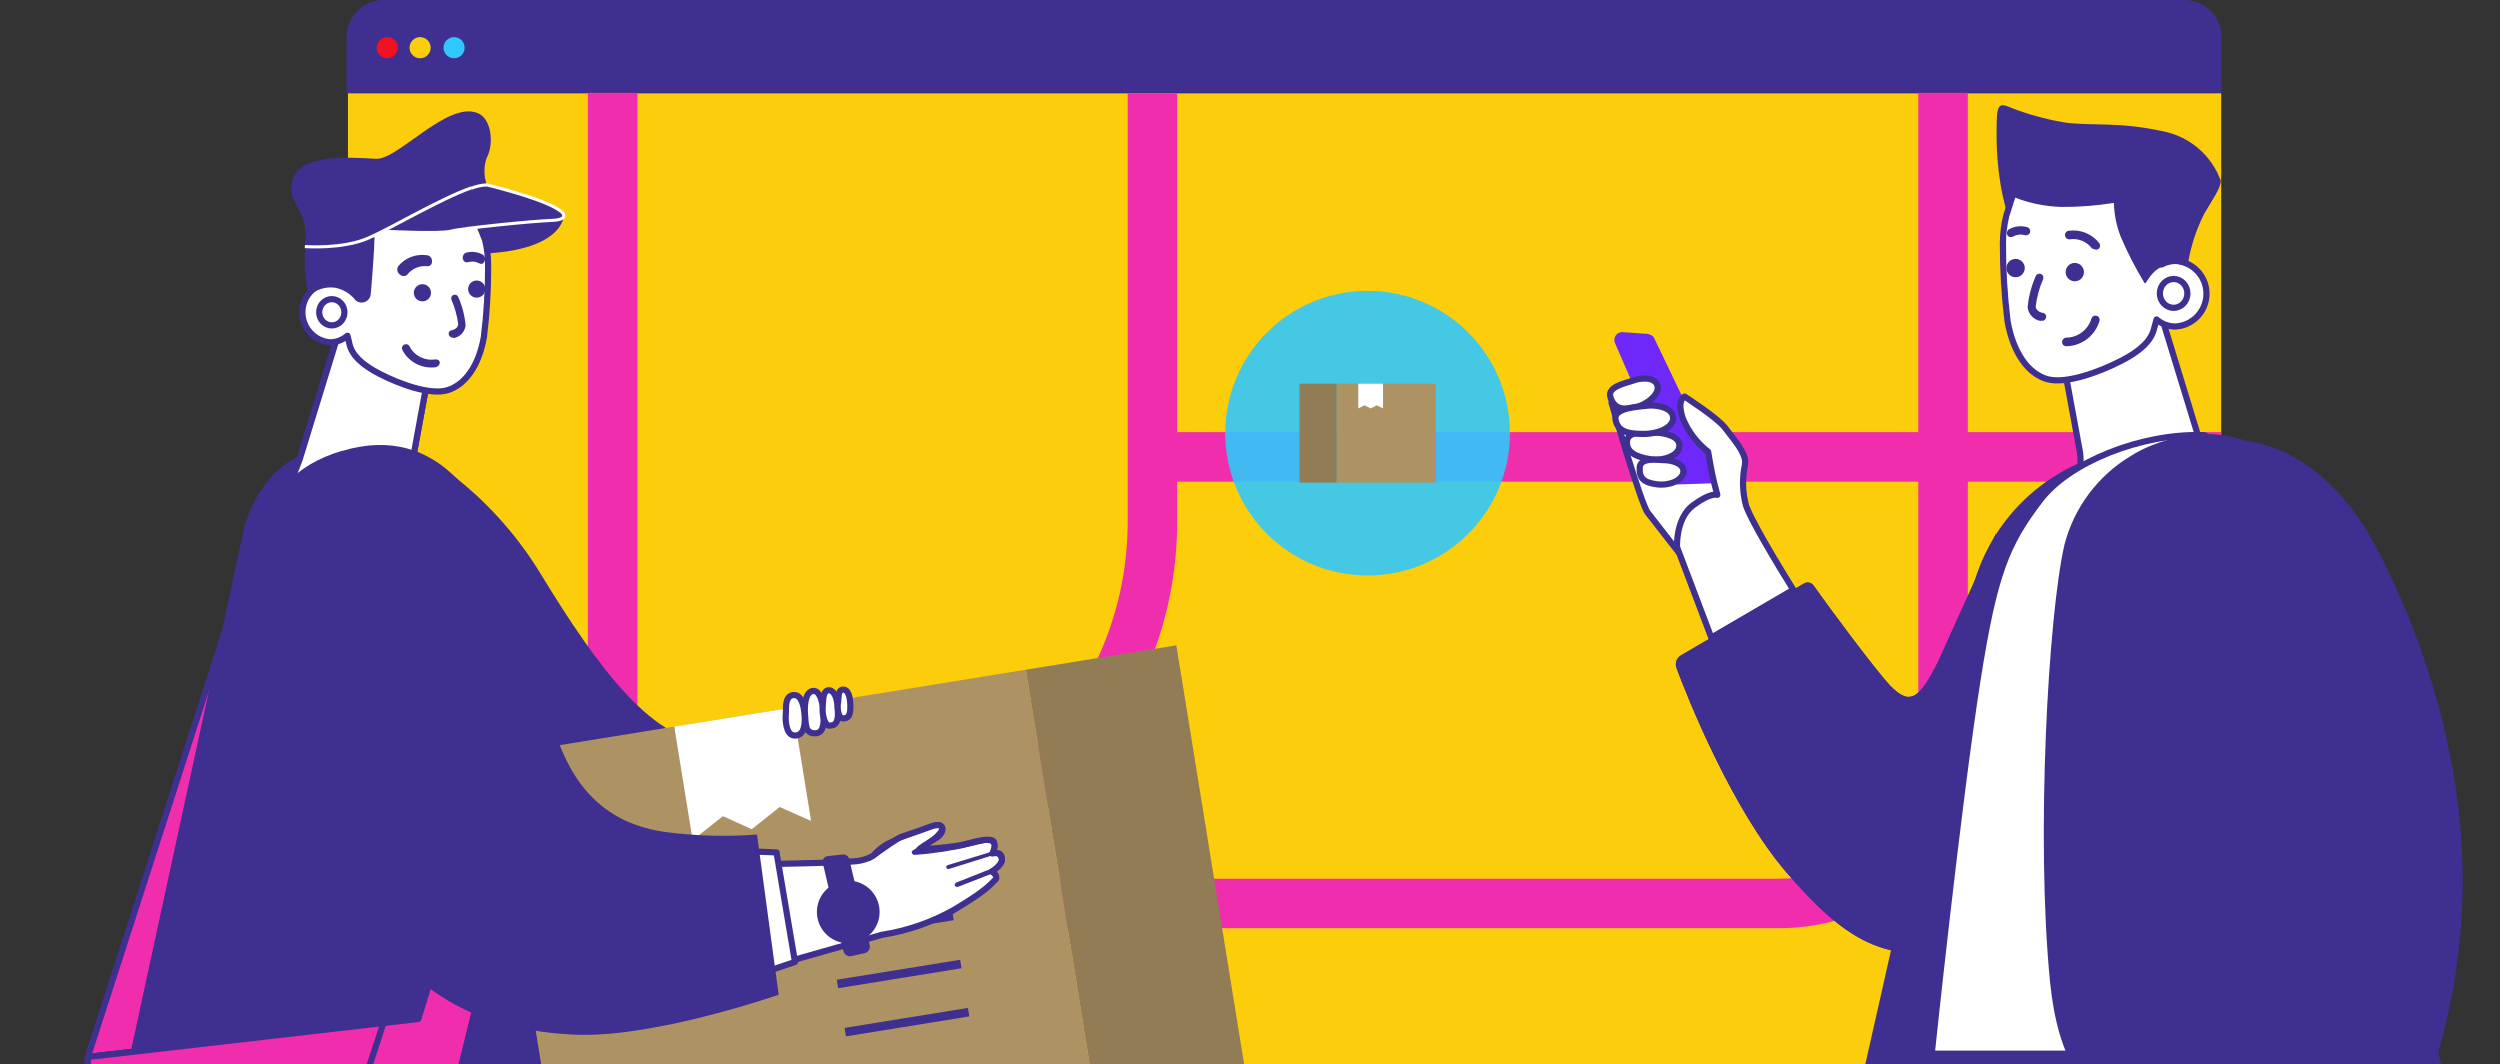 <svg width="404" height="172" viewBox="0 0 404 172" fill="none" xmlns="http://www.w3.org/2000/svg">
<rect x="0" y="0" width="404" height="172" fill="#333333" stroke="none"/>
<g clip-path="url(#clip0_123_444)">
<path d="M359 0H56V15H359V0Z" fill="#3F2F91"/>
<path d="M358.947 15.085H56.23V201H358.947V15.085Z" fill="#FCCD0B"/>
<path d="M314 15V123.209C314 129.255 311.203 135.054 306.225 139.328C301.246 143.603 294.494 146.003 287.455 146H125.545C118.506 146.003 111.754 143.603 106.775 139.328C101.797 135.054 99 129.255 99 123.209V15" stroke="#F02EAD" stroke-width="8"/>
<path d="M56.23 140.85H129.701C160.924 140.85 186.235 115.539 186.235 84.316V15.085" stroke="#F02EAD" stroke-width="8"/>
<path d="M358.946 73.834H186.27" stroke="#F02EAD" stroke-width="8"/>
<path d="M62.578 9.416C63.522 9.416 64.286 8.651 64.286 7.708C64.286 6.765 63.522 6 62.578 6C61.635 6 60.871 6.765 60.871 7.708C60.871 8.651 61.635 9.416 62.578 9.416Z" fill="#F01221"/>
<path d="M67.89 9.416C68.833 9.416 69.598 8.651 69.598 7.708C69.598 6.765 68.833 6 67.89 6C66.947 6 66.182 6.765 66.182 7.708C66.182 8.651 66.947 9.416 67.89 9.416Z" fill="#FCCD0B"/>
<path d="M73.379 9.416C74.322 9.416 75.086 8.651 75.086 7.708C75.086 6.765 74.322 6 73.379 6C72.435 6 71.671 6.765 71.671 7.708C71.671 8.651 72.435 9.416 73.379 9.416Z" fill="#30C8FC"/>
<circle opacity="0.9" cx="221" cy="70" r="23" fill="#30C8FC"/>
<rect x="216" y="62" width="16" height="16" fill="#AD9263"/>
<rect width="6" height="16" transform="matrix(-1 0 0 1 216 62)" fill="#927C56"/>
<path d="M219.5 62H223.5V66L222.5 65.5L221.5 66L220.5 65.5L219.5 66V62Z" fill="white"/>
</g>
<g clip-path="url(#clip1_123_444)">
<path d="M124.068 116.5L126.748 130.67C127.042 131.726 126.532 132.84 125.541 133.307C119.451 136.222 113.055 138.447 106.471 139.941C92.592 143.328 84.806 141.759 78.186 137.485C71.566 133.21 59.186 95.196 59.186 95.196L66.736 72.67C66.736 72.67 78.547 78.222 87.443 92.85C96.34 107.478 106.104 121.01 115.5 119.623C121.44 118.693 121.835 116.958 124 116.5C124.999 116.292 117.075 118.554 117.38 119.623L124.068 116.5Z" fill="#3F2F91"/>
<path d="M42.711 161.676L61.448 330.042C61.55 331.069 62.459 331.823 63.488 331.735L89.581 330.513C91.218 330.427 92.516 329.099 92.565 327.46L93.592 243.576C93.925 227.823 91.718 169.143 91.454 161.69L42.711 161.676Z" fill="#3F2F91"/>
<path d="M27.639 161.676C26.709 165.937 24.863 180.676 22.018 199.496L12.65 266.115L2.143 326.211C2.047 326.775 2.181 327.353 2.515 327.818C2.849 328.282 3.355 328.593 3.92 328.681L34.453 331.915C35.56 332.038 36.597 331.356 36.924 330.291L59.574 259.87C63.488 247.268 75.077 203.577 82.141 179.566C82.572 178.178 85.639 178.803 85.722 176.152C86.236 163.466 86.055 161.856 85.972 161.676H27.639Z" fill="#3F2F91"/>
<path d="M25.904 169.462L41.379 86.41L14.19 170.808L25.904 169.462Z" fill="#F02EAD" stroke="#3F2F91" stroke-linecap="round" stroke-linejoin="round"/>
<path d="M54.814 53.448L48.416 74.266L46.542 79.124C46.542 79.124 49.318 82.608 55.744 83.981C58.809 84.714 61.965 84.999 65.112 84.828C66.736 84.662 68.693 84.315 67.666 81.331C66.809 79.023 66.491 76.549 66.736 74.1L69.026 61.609L54.814 53.434V53.448Z" fill="white" stroke="#3F2F91" stroke-linecap="round" stroke-linejoin="round"/>
<path d="M18.951 179.996L39.616 84.606C42.087 77.125 47.944 70.394 61.004 71.754C74.064 73.114 74.619 83.926 75.896 93.96C77.173 103.995 75.896 121.052 75.48 126.243C75.063 131.434 73.092 158.511 71.816 166.27C70.539 174.028 69.04 181.162 52.829 184.063C36.618 186.963 18.104 187.657 18.951 179.996Z" fill="#3F2F91"/>
<path d="M14.19 170.808L67.596 164.66L76.479 135.958L84.626 109.658L81.628 143.287L64.598 212.889C64.598 212.889 47.944 227.074 14.162 218.83L14.19 170.808Z" fill="#F02EAD" stroke="#3F2F91" stroke-linecap="round" stroke-linejoin="round"/>
<path d="M61.962 165.312L51.871 196.193L14.19 199.968V170.808L61.962 165.312Z" fill="#F02EAD" stroke="#3F2F91" stroke-linecap="round" stroke-linejoin="round"/>
<path d="M54.813 53.448L48.415 74.266L46.542 79.124C46.542 79.124 49.318 82.607 55.743 83.981C58.809 84.714 61.965 84.999 65.112 84.828C66.736 84.662 68.692 84.314 67.665 81.331C66.809 79.022 66.491 76.549 66.736 74.1L69.026 61.608L54.813 53.434V53.448Z" fill="white" stroke="#3F2F91" stroke-linecap="round" stroke-linejoin="round"/>
<path d="M72.218 32.685L91.079 35.044C91.079 35.044 90.746 41.984 72.218 40.915" fill="#3F2F91"/>
<path d="M78.394 38.792C77.647 36.736 76.68 34.767 75.507 32.921L55.494 30.284L55.41 45.787V46.134C54.785 45.789 54.084 45.608 53.37 45.606C50.83 45.798 48.866 47.916 48.866 50.464C48.866 53.012 50.83 55.129 53.37 55.322C54.393 55.307 55.377 54.928 56.146 54.253C56.271 54.697 56.382 55.155 56.479 55.641C56.909 57.431 58.533 58.958 61.337 60.415C64.654 62.122 69.595 63.899 72.329 63.052C75.063 62.206 77.353 59.305 78.2 54.447C78.664 50.662 78.891 46.852 78.88 43.039C78.897 41.608 78.734 40.181 78.394 38.792Z" fill="white" stroke="#3F2F91" stroke-linecap="round" stroke-linejoin="round"/>
<path d="M53.62 52.587C52.493 52.587 51.58 51.637 51.58 50.464C51.58 49.291 52.493 48.34 53.62 48.34C54.747 48.34 55.66 49.291 55.66 50.464C55.66 51.637 54.747 52.587 53.62 52.587Z" fill="white" stroke="#3F2F91" stroke-linecap="round" stroke-linejoin="round"/>
<path d="M64.681 44.413C65.004 44.678 65.469 44.678 65.792 44.413C66.574 43.395 67.835 42.867 69.109 43.025C69.306 43.026 69.494 42.943 69.626 42.798C69.758 42.652 69.823 42.457 69.803 42.261C69.836 41.995 69.75 41.728 69.568 41.53C69.387 41.332 69.127 41.224 68.859 41.234C67.147 41.012 65.442 41.689 64.349 43.025C64.059 43.5 64.208 44.12 64.681 44.413ZM78.144 42.456C78.311 42.279 78.396 42.041 78.38 41.799C78.365 41.557 78.249 41.332 78.061 41.179C77.22 40.693 76.217 40.573 75.285 40.846C75.068 40.945 74.9 41.128 74.822 41.354C74.743 41.579 74.76 41.827 74.869 42.039C75.006 42.324 75.33 42.466 75.632 42.373C76.227 42.19 76.871 42.249 77.422 42.539C77.516 42.615 77.636 42.65 77.755 42.636C77.978 42.636 78.144 42.539 78.144 42.456Z" fill="#3F2F91"/>
<path d="M68.262 48.701C67.496 48.701 66.874 48.08 66.874 47.313C66.874 46.547 67.496 45.925 68.262 45.925C69.029 45.925 69.65 46.547 69.65 47.313C69.65 48.08 69.029 48.701 68.262 48.701Z" fill="#3F2F91"/>
<path d="M77.034 48.105C76.267 48.105 75.646 47.483 75.646 46.717C75.646 45.95 76.267 45.329 77.034 45.329C77.8 45.329 78.422 45.95 78.422 46.717C78.422 47.483 77.8 48.105 77.034 48.105Z" fill="#3F2F91"/>
<path d="M70.566 59.319C68.31 59.691 66.07 58.571 65.015 56.543C64.941 56.385 64.934 56.204 64.997 56.042C65.06 55.879 65.187 55.749 65.348 55.682C65.507 55.605 65.691 55.598 65.855 55.665C66.019 55.731 66.147 55.863 66.208 56.029C67.01 57.537 68.689 58.36 70.372 58.07C70.719 58.07 71.066 58.25 71.066 58.583C71.066 58.916 70.885 59.18 70.552 59.263L70.566 59.319Z" fill="#3F2F91"/>
<path d="M54.633 29.007C50.636 31.394 49.359 35.558 49.276 40.582C49.141 43.027 49.342 45.478 49.873 47.869C50.988 46.815 52.512 46.307 54.036 46.481C55.392 46.704 56.612 47.433 57.451 48.521C57.886 48.907 58.507 49.003 59.038 48.767C59.57 48.531 59.915 48.006 59.921 47.425C60.088 45.634 60.768 37.334 60.435 36.821C60.102 36.307 57.534 32.99 57.881 32.824C58.228 32.657 60.768 35.211 61.281 35.6C61.795 35.988 77.034 35.6 77.034 35.6C77.386 36.262 77.701 36.943 77.978 37.64C78.282 38.508 78.537 39.393 78.741 40.291C79.934 38.5 78.394 32.796 76.27 30.922C73.099 28.511 69.26 27.139 65.278 26.995C61.115 26.911 57.451 27.425 54.633 29.132V29.007Z" fill="#3F2F91"/>
<path d="M73.12 54.558C72.825 54.55 72.576 54.335 72.523 54.044C72.481 53.884 72.514 53.712 72.614 53.579C72.715 53.447 72.87 53.367 73.037 53.364C73.037 53.364 73.967 53.184 74.05 52.421C73.876 51.043 73.506 49.697 72.953 48.423C72.877 48.228 72.91 48.006 73.041 47.841C73.172 47.677 73.381 47.595 73.589 47.626C73.797 47.657 73.973 47.797 74.05 47.993C74.697 49.449 75.1 51.001 75.243 52.587C75.126 53.633 74.326 54.473 73.287 54.641C73.203 54.558 73.203 54.558 73.12 54.558Z" fill="#3F2F91"/>
<path d="M61.961 37.362C61.961 37.362 71.052 37.848 72.856 37.362C74.66 36.876 85.847 35.738 89.247 35.613C92.648 35.488 92.647 33.407 78.658 29.867C64.668 26.328 61.156 36.46 61.961 37.362Z" fill="#3F2F91" stroke="white" stroke-width="0.5"/>
<path d="M49.262 39.846C49.262 39.846 55.383 40.318 59.56 38.459C63.738 36.599 75.035 29.812 78.658 29.812C78.161 28.416 78.161 26.892 78.658 25.496C79.865 23.247 79.449 19.056 77.089 18.237C72.218 16.405 64.307 25.801 60.823 25.662C57.34 25.523 48.332 24.566 47.236 29.243C46.306 33.365 50.15 33.601 49.262 39.846Z" fill="#3F2F91"/>
<path d="M76.145 30.423C76.95 30.112 77.797 29.925 78.657 29.867" stroke="white" stroke-width="0.5"/>
<path d="M49.262 39.846C49.262 39.846 55.383 40.318 59.56 38.459C63.016 36.973 71.316 32.046 76.146 30.367" stroke="white" stroke-width="0.5"/>
<path d="M165.765 108.224L190.097 104.286L202 177.832L177.668 181.77L165.765 108.224Z" fill="#927C56"/>
<path d="M79.396 122.202L165.779 108.222L177.681 181.767L91.298 195.747L79.396 122.202Z" fill="#AD9263"/>
<path d="M108.962 117.417L111.931 135.763L116.83 131.891L121.474 134.007L125.995 130.407L131.071 132.665L128.102 114.32L108.962 117.417Z" fill="white"/>
<path d="M133.967 150.558L153.901 147.332L154.123 148.702L134.188 151.928L133.967 150.558Z" fill="#3F2F91"/>
<path d="M135.224 158.326L155.158 155.1L155.38 156.47L135.445 159.696L135.224 158.326Z" fill="#3F2F91"/>
<path d="M136.483 166.108L156.418 162.882L156.639 164.252L136.705 167.478L136.483 166.108Z" fill="#3F2F91"/>
<path d="M128.109 112.336C126.721 112.586 127.068 114.793 126.984 115.528C126.901 116.264 126.984 118.79 128.372 118.859C129.76 118.929 130.065 117.541 130.052 116.153C130.038 114.765 129.691 112.073 128.15 112.336H128.109Z" fill="white" stroke="#3F2F91" stroke-linecap="round" stroke-linejoin="round"/>
<path d="M131.356 111.656C130.135 111.823 129.968 114.03 130.093 115.501C130.218 116.972 130.093 118.429 131.578 118.499C133.063 118.568 133.119 117.111 133.105 115.556C133.091 114.002 132.577 111.476 131.356 111.656Z" fill="white" stroke="#3F2F91" stroke-linecap="round" stroke-linejoin="round"/>
<path d="M133.882 111.545C132.91 111.642 133.007 113.433 132.938 114.487C132.869 115.542 133.285 117.263 134.021 117.263C135.159 117.263 135.478 116.597 135.409 114.793C135.339 112.988 134.895 111.462 133.826 111.545H133.882Z" fill="white" stroke="#3F2F91" stroke-linecap="round" stroke-linejoin="round"/>
<path d="M135.381 113.821C135.311 114.793 135.561 116.097 136.214 116.097C137.116 116.097 137.435 115.598 137.421 114.126C137.407 112.655 137.074 111.351 136.186 111.448C135.298 111.545 135.603 112.919 135.381 113.821Z" fill="white" stroke="#3F2F91" stroke-linecap="round" stroke-linejoin="round"/>
<path d="M58.811 120.552C60.792 129.832 63.94 138.823 68.179 147.311C74.647 159.497 77.034 160.51 82.405 162.578C88.623 164.868 96.104 163.674 107.776 160.704C119.448 157.734 142.473 151.072 142.473 151.072C146.607 150.438 150.591 149.056 154.229 146.992C159.78 143.675 160.099 142.828 160.793 142.217C161.487 141.607 160.28 140.83 160.28 140.83C160.28 140.83 162.154 139.719 161.89 138.623C161.626 137.526 160.363 137.929 160.363 137.929C160.363 137.929 160.96 136.749 160.613 136.055C160.266 135.361 158.143 135.805 156.019 136.402C154.312 136.916 149.551 137.166 148.691 137.346C147.83 137.526 150.315 136.055 151.467 135.292C152.619 134.529 152.855 132.655 150.356 133.599C147.858 134.542 145.749 135.125 145.166 135.472C144.583 135.819 143.028 136.86 142.015 137.596L140.988 138.359C139.937 138.918 138.765 139.213 137.574 139.22C133.063 139.553 111.69 139.983 103.348 139.386C98.637 138.875 94.482 136.07 92.245 131.892C90.372 127.88 83.307 104.55 83.307 104.55L58.866 120.566L58.811 120.552Z" fill="white" stroke="#3F2F91" stroke-linecap="round" stroke-linejoin="round"/>
<path d="M119.101 137.499L125.485 137.749L128.469 155.458L120.544 158.109L119.101 137.499Z" fill="white" stroke="#3F2F91" stroke-linecap="round" stroke-linejoin="round"/>
<path d="M55.313 72.864C70.983 68.173 79.754 81.455 83.502 97.472C85.101 104.094 87.037 110.63 89.303 117.055C91.51 124.383 95.687 132.724 107.346 134.431C112.314 135.096 117.337 135.24 122.335 134.862L125.832 160.746C125.832 160.746 105.986 167.685 93.134 167.213C77.284 166.533 67.416 160.662 59.325 148.99C52.593 139.275 49.873 128.172 45.099 110.129C40.324 92.087 39.478 77.514 55.313 72.837V72.864Z" fill="#3F2F91"/>
<path d="M162.361 138.609C162.347 138.209 162.159 137.834 161.848 137.582C161.613 137.448 161.353 137.363 161.085 137.332C161.157 137.051 161.185 136.761 161.168 136.472C161.118 136.065 160.861 135.712 160.488 135.542C159.641 135.112 159.211 135.459 156.74 135.958L149.329 137.152C151.286 135.875 152.563 134.681 152.743 133.918C152.757 133.729 152.692 133.543 152.563 133.404C152.313 133.071 151.98 132.641 150.786 132.988C149.593 133.335 146.442 134.598 144.055 135.542C142.633 136.128 141.396 137.087 140.474 138.318L136.477 139.164C136.382 139.18 136.297 139.236 136.247 139.319C136.196 139.402 136.184 139.502 136.213 139.594C136.227 139.732 136.339 139.838 136.477 139.844H136.56L140.641 139.081C140.738 139.081 140.738 138.998 140.821 138.914C141.684 137.787 142.828 136.906 144.138 136.361L150.786 133.807C151.466 133.64 151.716 133.807 151.8 133.89C151.716 134.223 150.606 135.597 147.455 137.471C147.34 137.577 147.307 137.745 147.372 137.887C147.453 138.051 147.62 138.154 147.802 138.151C150.843 137.944 153.861 137.48 156.824 136.763C159.294 136.166 159.461 136.069 160.058 136.333C160.205 136.448 160.323 136.595 160.404 136.763C160.454 137.112 160.323 137.462 160.058 137.693L153.118 139.817C152.951 139.817 152.868 140.08 152.951 140.247C153.035 140.413 153.215 140.51 153.382 140.413L160.446 138.207C160.613 138.123 161.126 138.04 161.39 138.72C161.654 139.4 161.043 139.997 160.113 140.413L154.492 142.634C154.312 142.8 154.228 142.967 154.312 143.147C154.378 143.231 154.471 143.29 154.575 143.314H154.811L160.515 141.093C161.029 140.76 162.556 139.997 162.389 138.637L162.361 138.609Z" fill="#3F2F91"/>
<path d="M132.98 139.539L136.311 153.765C136.468 154.271 136.964 154.592 137.49 154.528L139.794 154.015C140.306 153.857 140.629 153.352 140.558 152.821L137.241 138.859C137.142 138.343 136.647 138.002 136.13 138.095L133.743 138.345C133.471 138.377 133.227 138.53 133.079 138.761C132.931 138.993 132.895 139.278 132.98 139.539Z" fill="#3F2F91"/>
<path d="M141.932 148.824C142.732 146.144 141.211 143.323 138.532 142.521C135.853 141.718 133.031 143.238 132.226 145.916C131.422 148.594 132.94 151.418 135.617 152.224C138.298 153.008 141.111 151.493 141.932 148.824Z" fill="#3F2F91"/>
</g>
<g clip-path="url(#clip2_123_444)">
<path d="M282.725 282.318C285.038 266.983 291.83 237.723 297.021 215.7C299.913 203.346 305.756 181.589 309.286 168.598H364.292L355.275 237.441L342.729 284.899C341.068 289.63 337.256 294.746 337.909 306.536C338.561 318.327 335.388 335.337 331.22 343.983C327.053 352.63 321.744 354.113 312.534 353.178C303.324 352.244 290.614 349.085 286.432 348.166C282.25 347.246 277.697 342.678 276.407 332.742C275.117 322.805 280.396 297.623 282.725 282.318Z" fill="#3F2F91"/>
<path d="M378.96 168.687L380.443 207.617C380.814 223.322 382.297 237.619 383.602 248.964C385.737 268.748 399.011 295.414 400.686 321.634C401.339 332.015 399.945 337.058 397.246 340.217C393.538 344.666 370.862 353.312 359.532 351.28C345.977 348.759 342.254 330.369 334.824 309.651C326.549 286.515 322.559 261.259 319.593 242.113C317.176 226.318 313.824 177.926 313.172 168.82H378.96V168.717V168.687Z" fill="#3F2F91"/>
<path d="M367.911 168.687L373.013 236.789C374.14 244.693 377.936 262.342 381.911 281.013L388.688 312.869C392.871 333.217 389.252 344.651 389.059 345.111L387.013 345.941C387.013 345.852 391.462 333.128 387.383 313.151L380.606 281.295L371.708 236.981C370.224 226.2 367.258 179.469 366.591 168.687H367.911Z" fill="#F02EAD"/>
<path d="M322.574 86.199L313.29 106.725C309.939 113.606 308.367 113.784 305.386 110.729C302.879 108.03 295.167 97.619 293.032 94.564C292.672 94.121 292.046 94.002 291.549 94.282L271.661 105.894C270.949 106.305 270.636 107.169 270.92 107.941C272.773 112.953 279.936 130.794 288.716 141.013C298.653 152.536 304.689 155.309 316.301 153.737C331.917 151.513 322.53 86.199 322.53 86.199H322.574Z" fill="#3F2F91"/>
<path d="M341.987 72.911C329.838 75.465 320.452 85.132 318.258 97.352L300.462 176.309C299.246 179.468 301.381 181.886 306.305 179.276C311.229 176.665 311.703 173.136 312.905 166.358C314.106 159.581 342.076 72.926 342.076 72.926L341.987 72.911Z" fill="#3F2F91"/>
<path d="M341.246 170.273H312.163C312.163 170.273 316.345 130.32 319.578 109.794C322.263 92.799 324.22 87.964 329.693 80.816C334.35 74.676 346.006 70.034 355.898 70.316C365.79 70.597 341.216 170.273 341.216 170.273H341.246Z" fill="white" stroke="#3F2F91" stroke-linecap="round" stroke-linejoin="round"/>
<path d="M373.354 88.053L395.095 174.366C397.231 181.782 393.894 181.975 387.68 181.886C383.038 181.886 350.989 180.773 344.019 179.186C337.049 177.6 332.6 171.578 331.295 158.75C328.966 135.436 331.013 99.294 333.608 88.053C335.161 82.018 339.036 76.842 344.39 73.653C348.009 71.339 355.631 68.729 362.513 71.146C368.905 72.733 370.047 75.417 373.354 88.053Z" fill="#3F2F91"/>
<path d="M373.767 209.246L348.243 197.018C347.618 196.715 347.335 195.98 347.594 195.337C348.373 193.236 350.219 188.341 352.839 182.259C357.155 172.222 361.161 157.886 357.705 144.077C351.388 119.057 345.966 110.389 342.321 101.491C337.006 88.181 343.302 76.698 353.783 72.427C364.265 68.157 376.556 74.265 383.968 88.368C391.38 102.471 399.364 124.551 397.776 148.634C396.227 172.238 386.689 191.255 375.611 208.744C375.231 209.38 374.419 209.607 373.764 209.261L373.767 209.246Z" fill="#3F2F91"/>
<path d="M272.684 91.034L270.549 88.335L266.277 82.848C265.165 81.454 260.419 65.051 260.419 65.051L268.977 63.939L276.688 72.57L278.631 81.023L272.699 90.975L272.684 91.034Z" fill="white" stroke="#3F2F91" stroke-linecap="round" stroke-linejoin="round"/>
<path d="M266.277 53.958L262.184 53.676C261.751 53.66 261.34 53.868 261.096 54.226C260.852 54.585 260.809 55.044 260.983 55.441L270.919 78.295L278.542 78.028L267.301 54.61C267.212 54.328 266.737 54.062 266.277 53.958Z" fill="#6E28FA"/>
<path fill-rule="evenodd" clip-rule="evenodd" d="M289.795 95.306L276.549 103.04L271.008 88.424C271.008 88.424 270.741 83.782 273.618 81.646C276.496 79.511 277.519 79.97 277.519 79.97L277.059 78.206C276.585 76.441 276.036 73 276.036 73C274.226 71.592 272.815 69.737 271.943 67.617C270.919 64.547 272.224 64.087 272.224 64.087C272.224 64.087 277.623 67.542 278.824 69.203C279.054 69.521 279.325 69.866 279.61 70.23C280.817 71.768 282.283 73.636 281.983 75.136C281.546 77.192 281.577 79.321 282.072 81.364C282.486 83.358 287.41 91.46 289.795 95.306Z" fill="white"/>
<path d="M289.795 95.306L290.22 95.043C290.291 95.157 290.313 95.296 290.28 95.427C290.248 95.558 290.164 95.67 290.047 95.738L289.795 95.306ZM276.549 103.04L276.801 103.472C276.674 103.546 276.521 103.561 276.382 103.512C276.244 103.463 276.134 103.355 276.082 103.217L276.549 103.04ZM271.008 88.424L270.541 88.601C270.523 88.553 270.512 88.503 270.509 88.453L271.008 88.424ZM273.618 81.646L273.917 82.048L273.917 82.048L273.618 81.646ZM277.519 79.97L278.003 79.844C278.051 80.031 277.989 80.228 277.842 80.352C277.695 80.476 277.49 80.505 277.314 80.426L277.519 79.97ZM277.059 78.206L277.542 78.076L277.543 78.079L277.059 78.206ZM276.036 73L276.343 72.605C276.443 72.683 276.51 72.796 276.53 72.921L276.036 73ZM271.943 67.617L271.48 67.807C271.476 67.796 271.472 67.785 271.468 67.775L271.943 67.617ZM272.224 64.087L272.058 63.615C272.204 63.564 272.364 63.583 272.494 63.666L272.224 64.087ZM278.824 69.203L278.419 69.496L278.419 69.496L278.824 69.203ZM279.61 70.23L280.003 69.921L280.003 69.921L279.61 70.23ZM281.983 75.136L282.473 75.234L282.472 75.239L281.983 75.136ZM282.072 81.364L282.558 81.247C282.559 81.252 282.56 81.257 282.561 81.263L282.072 81.364ZM290.047 95.738L276.801 103.472L276.297 102.608L289.543 94.874L290.047 95.738ZM271.476 88.246L277.017 102.863L276.082 103.217L270.541 88.601L271.476 88.246ZM273.917 82.048C272.623 83.008 272.007 84.558 271.724 85.936C271.584 86.618 271.53 87.237 271.511 87.686C271.502 87.91 271.501 88.091 271.502 88.214C271.503 88.275 271.505 88.322 271.506 88.353C271.506 88.368 271.507 88.38 271.507 88.387C271.507 88.39 271.507 88.393 271.507 88.394C271.507 88.395 271.508 88.395 271.508 88.395C271.508 88.395 271.508 88.395 271.508 88.395C271.508 88.395 271.508 88.395 271.508 88.395C271.508 88.395 271.507 88.395 271.008 88.424C270.509 88.453 270.509 88.452 270.509 88.452C270.509 88.452 270.509 88.452 270.509 88.452C270.509 88.451 270.509 88.451 270.509 88.45C270.509 88.449 270.509 88.448 270.509 88.447C270.509 88.443 270.508 88.439 270.508 88.434C270.508 88.423 270.507 88.408 270.506 88.389C270.505 88.351 270.503 88.296 270.503 88.227C270.501 88.087 270.502 87.888 270.512 87.644C270.533 87.156 270.592 86.481 270.745 85.735C271.048 84.258 271.737 82.42 273.32 81.245L273.917 82.048ZM277.519 79.97C277.314 80.426 277.315 80.427 277.315 80.427C277.315 80.427 277.316 80.427 277.316 80.427C277.317 80.428 277.318 80.428 277.319 80.429C277.32 80.429 277.322 80.43 277.323 80.43C277.326 80.432 277.329 80.433 277.331 80.434C277.336 80.436 277.34 80.437 277.343 80.438C277.349 80.44 277.35 80.44 277.348 80.44C277.343 80.439 277.321 80.434 277.28 80.431C277.196 80.425 277.031 80.428 276.768 80.493C276.237 80.624 275.322 81.004 273.917 82.048L273.32 81.245C274.792 80.153 275.827 79.695 276.528 79.522C276.88 79.435 277.15 79.419 277.349 79.433C277.448 79.44 277.528 79.454 277.591 79.47C277.622 79.478 277.648 79.486 277.671 79.493C277.682 79.497 277.692 79.501 277.701 79.504C277.705 79.506 277.709 79.508 277.713 79.51C277.715 79.51 277.717 79.511 277.719 79.512C277.72 79.512 277.72 79.513 277.721 79.513C277.722 79.513 277.722 79.514 277.723 79.514C277.723 79.514 277.724 79.514 277.519 79.97ZM277.543 78.079L278.003 79.844L277.035 80.096L276.575 78.332L277.543 78.079ZM276.036 73C276.53 72.921 276.53 72.921 276.53 72.921C276.53 72.921 276.53 72.921 276.53 72.921C276.53 72.921 276.53 72.922 276.53 72.922C276.53 72.922 276.53 72.923 276.53 72.924C276.53 72.925 276.531 72.928 276.531 72.931C276.532 72.937 276.534 72.947 276.536 72.96C276.54 72.985 276.546 73.022 276.554 73.071C276.57 73.168 276.593 73.308 276.622 73.482C276.681 73.831 276.764 74.314 276.861 74.852C277.058 75.932 277.311 77.215 277.542 78.076L276.576 78.335C276.333 77.431 276.074 76.111 275.878 75.03C275.779 74.487 275.695 74 275.636 73.648C275.606 73.472 275.583 73.33 275.567 73.232C275.559 73.183 275.553 73.145 275.549 73.119C275.546 73.106 275.545 73.096 275.544 73.089C275.543 73.086 275.543 73.083 275.543 73.082C275.542 73.081 275.542 73.08 275.542 73.079C275.542 73.079 275.542 73.079 275.542 73.079C275.542 73.079 275.542 73.079 275.542 73.079C275.542 73.079 275.542 73.079 276.036 73ZM272.405 67.426C273.244 69.466 274.602 71.251 276.343 72.605L275.729 73.395C273.85 71.934 272.386 70.007 271.48 67.807L272.405 67.426ZM272.224 64.087C272.391 64.558 272.391 64.558 272.392 64.558C272.392 64.558 272.392 64.558 272.393 64.558C272.393 64.558 272.394 64.557 272.395 64.557C272.396 64.556 272.397 64.556 272.398 64.556C272.401 64.555 272.403 64.554 272.404 64.553C272.408 64.552 272.411 64.551 272.412 64.55C272.415 64.549 272.415 64.549 272.412 64.55C272.405 64.554 272.387 64.565 272.362 64.587C272.314 64.627 272.232 64.715 272.164 64.885C272.027 65.231 271.924 65.981 272.417 67.458L271.468 67.775C270.938 66.183 270.976 65.168 271.235 64.516C271.366 64.188 271.546 63.968 271.711 63.827C271.793 63.757 271.868 63.708 271.929 63.675C271.959 63.658 271.986 63.645 272.008 63.636C272.019 63.631 272.028 63.627 272.037 63.623C272.041 63.622 272.045 63.62 272.049 63.619C272.05 63.618 272.052 63.617 272.054 63.617C272.055 63.617 272.055 63.616 272.056 63.616C272.056 63.616 272.057 63.616 272.057 63.616C272.058 63.615 272.058 63.615 272.224 64.087ZM278.419 69.496C278.159 69.137 277.641 68.645 276.968 68.089C276.305 67.542 275.528 66.962 274.783 66.429C274.039 65.897 273.331 65.417 272.809 65.069C272.549 64.895 272.334 64.754 272.186 64.657C272.111 64.609 272.053 64.572 272.014 64.546C271.995 64.534 271.98 64.524 271.97 64.517C271.965 64.514 271.961 64.512 271.958 64.51C271.957 64.51 271.956 64.509 271.956 64.508C271.955 64.508 271.955 64.508 271.955 64.508C271.955 64.508 271.955 64.508 271.955 64.508C271.955 64.508 271.955 64.508 272.224 64.087C272.494 63.666 272.494 63.666 272.494 63.666C272.494 63.666 272.494 63.666 272.494 63.666C272.495 63.666 272.495 63.666 272.495 63.666C272.496 63.667 272.497 63.668 272.498 63.669C272.501 63.67 272.505 63.673 272.51 63.676C272.521 63.683 272.536 63.693 272.557 63.706C272.597 63.732 272.656 63.77 272.732 63.82C272.883 63.918 273.1 64.061 273.364 64.237C273.892 64.589 274.609 65.076 275.364 65.615C276.119 66.155 276.917 66.75 277.604 67.318C278.281 67.877 278.888 68.439 279.229 68.91L278.419 69.496ZM279.217 70.539C278.933 70.177 278.655 69.824 278.419 69.496L279.229 68.91C279.452 69.219 279.716 69.556 280.003 69.921L279.217 70.539ZM281.493 75.038C281.606 74.472 281.392 73.766 280.927 72.944C280.469 72.136 279.825 71.314 279.217 70.539L280.003 69.921C280.602 70.684 281.295 71.566 281.797 72.451C282.29 73.322 282.66 74.3 282.473 75.234L281.493 75.038ZM281.586 81.482C281.073 79.366 281.042 77.162 281.494 75.032L282.472 75.239C282.051 77.223 282.08 79.276 282.558 81.247L281.586 81.482ZM289.37 95.57C288.176 93.645 286.346 90.652 284.761 87.889C283.968 86.508 283.235 85.18 282.672 84.069C282.12 82.979 281.702 82.04 281.582 81.466L282.561 81.263C282.649 81.685 283.002 82.507 283.564 83.617C284.116 84.706 284.84 86.017 285.628 87.392C287.205 90.14 289.028 93.121 290.22 95.043L289.37 95.57Z" fill="#3F2F91"/>
<path d="M267.849 62.322C267.39 60.75 264.883 61.121 263.949 61.492C263.015 61.862 259.678 62.411 260.241 64.176C260.805 65.941 262.006 66.312 264.142 65.852C266.277 65.392 268.22 63.627 267.849 62.322Z" fill="white" stroke="#3F2F91" stroke-linecap="round" stroke-linejoin="round"/>
<path d="M271.379 72.17C271.572 70.494 269.066 70.034 268.042 69.945C267.019 69.856 263.119 69.382 262.926 71.235C262.733 73.089 264.409 73.846 266.648 74.201C268.888 74.557 271.29 73.564 271.379 72.17Z" fill="white" stroke="#3F2F91" stroke-linecap="round" stroke-linejoin="round"/>
<path d="M272.032 76.322C272.224 74.839 269.985 74.365 268.977 74.365C267.968 74.365 265.061 73.816 264.972 75.581C264.883 77.346 265.714 77.998 267.76 78.265C269.807 78.532 271.854 77.627 272.032 76.322Z" fill="white" stroke="#3F2F91" stroke-linecap="round" stroke-linejoin="round"/>
<path d="M270.371 67.335C270.089 65.674 267.301 65.392 266.085 65.57C264.869 65.748 260.701 65.852 261.072 67.809C261.443 69.767 263.03 70.123 265.625 70.123C268.22 70.123 270.638 68.907 270.371 67.335Z" fill="white" stroke="#3F2F91" stroke-linecap="round" stroke-linejoin="round"/>
<path d="M349.15 50.621L356.106 73.356L358.153 78.665C358.153 78.665 355.186 82.462 348.127 83.96C344.784 84.761 341.342 85.07 337.909 84.879C336.144 84.701 333.994 84.331 335.121 81.068C336.053 78.549 336.403 75.852 336.144 73.178L333.623 59.519L349.15 50.621Z" fill="white" stroke="#3F2F91" stroke-linecap="round" stroke-linejoin="round"/>
<path d="M322.574 86.199L313.29 106.725C309.939 113.606 308.367 113.784 305.386 110.729C302.879 108.03 295.167 97.619 293.032 94.564C292.672 94.121 292.046 94.002 291.549 94.282L271.661 105.894C270.949 106.305 270.636 107.169 270.92 107.941C272.773 112.953 279.937 130.795 288.716 141.013C298.653 152.536 304.689 155.309 316.301 153.737C331.917 151.513 322.53 86.199 322.53 86.199H322.574Z" fill="#3F2F91"/>
<path d="M341.246 170.273H312.163C312.163 170.273 316.345 130.32 319.578 109.794C322.263 92.799 324.22 87.964 329.693 80.816C334.35 74.676 346.006 70.034 355.898 70.316C365.79 70.597 341.216 170.273 341.216 170.273H341.246Z" fill="white" stroke="#3F2F91" stroke-linecap="round" stroke-linejoin="round"/>
<path d="M373.354 88.053L381 169C383.135 176.415 378.349 181.975 372.135 181.886C367.493 181.886 350.989 180.773 344.019 179.186C337.049 177.6 332.6 171.578 331.295 158.75C328.966 135.436 331.013 99.294 333.608 88.053C335.161 82.018 339.036 76.842 344.39 73.653C348.009 71.339 355.631 68.729 362.513 71.146C368.905 72.733 370.047 75.417 373.354 88.053Z" fill="#3F2F91"/>
<path d="M324.222 34.837L326.461 27.778L342.152 27.214L349.315 42.445V42.742C349.998 42.369 350.762 42.17 351.54 42.163C354.359 42.312 356.569 44.642 356.569 47.465C356.569 50.288 354.359 52.618 351.54 52.767C350.422 52.765 349.342 52.359 348.5 51.625C348.351 52.129 348.218 52.648 348.099 53.108C347.639 55.051 345.875 56.727 342.805 58.299C339.186 60.167 333.802 62.11 330.822 61.265C327.841 60.42 325.349 57.172 324.415 51.877C323.913 47.749 323.666 43.593 323.673 39.434C323.666 37.885 323.851 36.341 324.222 34.837Z" fill="white" stroke="#3F2F91" stroke-linecap="round" stroke-linejoin="round"/>
<path d="M351.258 49.742C350.029 49.742 349.033 48.699 349.033 47.413C349.033 46.127 350.029 45.085 351.258 45.085C352.487 45.085 353.483 46.127 353.483 47.413C353.483 48.699 352.487 49.742 351.258 49.742Z" fill="white" stroke="#3F2F91" stroke-linecap="round" stroke-linejoin="round"/>
<path d="M338.726 40.339C338.856 40.351 338.986 40.32 339.097 40.25C339.378 40.031 339.454 39.638 339.275 39.33C338.116 37.819 336.24 37.039 334.351 37.284C333.966 37.308 333.674 37.64 333.699 38.025C333.723 38.41 334.055 38.703 334.44 38.678C335.833 38.456 337.234 39.028 338.074 40.161C338.252 40.161 338.444 40.339 338.726 40.339ZM324.963 38.307C325.1 38.322 325.238 38.285 325.349 38.203C325.946 37.886 326.647 37.822 327.292 38.025C327.636 38.085 327.969 37.875 328.064 37.539C328.159 37.204 327.986 36.851 327.663 36.72C326.632 36.416 325.521 36.55 324.593 37.091C324.309 37.315 324.234 37.713 324.415 38.025C324.525 38.22 324.741 38.331 324.963 38.307Z" fill="#3F2F91"/>
<path d="M335.286 45.455C334.467 45.455 333.803 44.791 333.803 43.972C333.803 43.153 334.467 42.489 335.286 42.489C336.105 42.489 336.769 43.153 336.769 43.972C336.769 44.791 336.105 45.455 335.286 45.455Z" fill="#3F2F91"/>
<path d="M325.72 44.803C324.901 44.803 324.237 44.139 324.237 43.32C324.237 42.501 324.901 41.837 325.72 41.837C326.539 41.837 327.203 42.501 327.203 43.32C327.203 44.139 326.539 44.803 325.72 44.803Z" fill="#3F2F91"/>
<path d="M329.991 51.862C330.31 51.855 330.581 51.627 330.644 51.314C330.688 51.136 330.651 50.948 330.542 50.802C330.432 50.655 330.263 50.565 330.08 50.557C330.08 50.557 329.057 50.38 328.968 49.549C329.15 48.015 329.555 46.517 330.169 45.1C330.251 44.885 330.213 44.643 330.068 44.465C329.923 44.286 329.694 44.199 329.467 44.235C329.24 44.271 329.05 44.425 328.968 44.64C328.262 46.229 327.822 47.922 327.663 49.653C327.79 50.792 328.666 51.703 329.798 51.877C329.887 51.788 329.887 51.788 329.991 51.788V51.862Z" fill="#3F2F91"/>
<path d="M333.891 55.956C336.391 55.924 338.577 54.263 339.275 51.862C339.33 51.691 339.311 51.505 339.224 51.348C339.137 51.191 338.989 51.076 338.815 51.032C338.455 50.926 338.077 51.132 337.97 51.492C337.439 53.304 335.78 54.552 333.891 54.561C333.541 54.583 333.261 54.863 333.239 55.214C333.218 55.401 333.277 55.588 333.401 55.729C333.525 55.87 333.703 55.952 333.891 55.956Z" fill="#3F2F91"/>
<path d="M353.497 43.097C353.925 40.133 354.831 37.258 356.182 34.585C357.576 32.167 358.881 30.403 358.881 29.201C357.374 25.072 353.81 22.037 349.493 21.208C342.345 19.636 338.074 20.377 333.802 19.814C330.516 19.283 327.302 18.377 324.222 17.114C322.65 16.566 322.65 17.96 322.65 21.949C322.65 24.935 322.928 27.914 323.48 30.848C323.584 31.485 324.326 34.466 324.326 34.466C324.326 34.466 324.593 33.621 324.874 32.983C325.011 32.584 325.201 32.205 325.438 31.856C327.896 32.831 330.506 33.369 333.15 33.443C335.981 33.456 338.808 33.238 341.603 32.79C341.653 34.67 342.03 36.527 342.716 38.278C343.813 40.835 345.086 43.312 346.527 45.693C346.809 46.167 347.179 44.403 348.841 43.379C350.239 42.485 352.001 42.378 353.497 43.097Z" fill="#3F2F91"/>
</g>
<defs>
<clipPath id="clip0_123_444">
<path d="M56 6C56 2.686 58.686 0 62 0H353C356.314 0 359 2.686 359 6V172H56V6Z" fill="white"/>
</clipPath>
<clipPath id="clip1_123_444">
<rect width="202" height="154" fill="white" transform="translate(0 18)"/>
</clipPath>
<clipPath id="clip2_123_444">
<rect width="155" height="155" fill="white" transform="translate(249 17)"/>
</clipPath>
</defs>
</svg>
